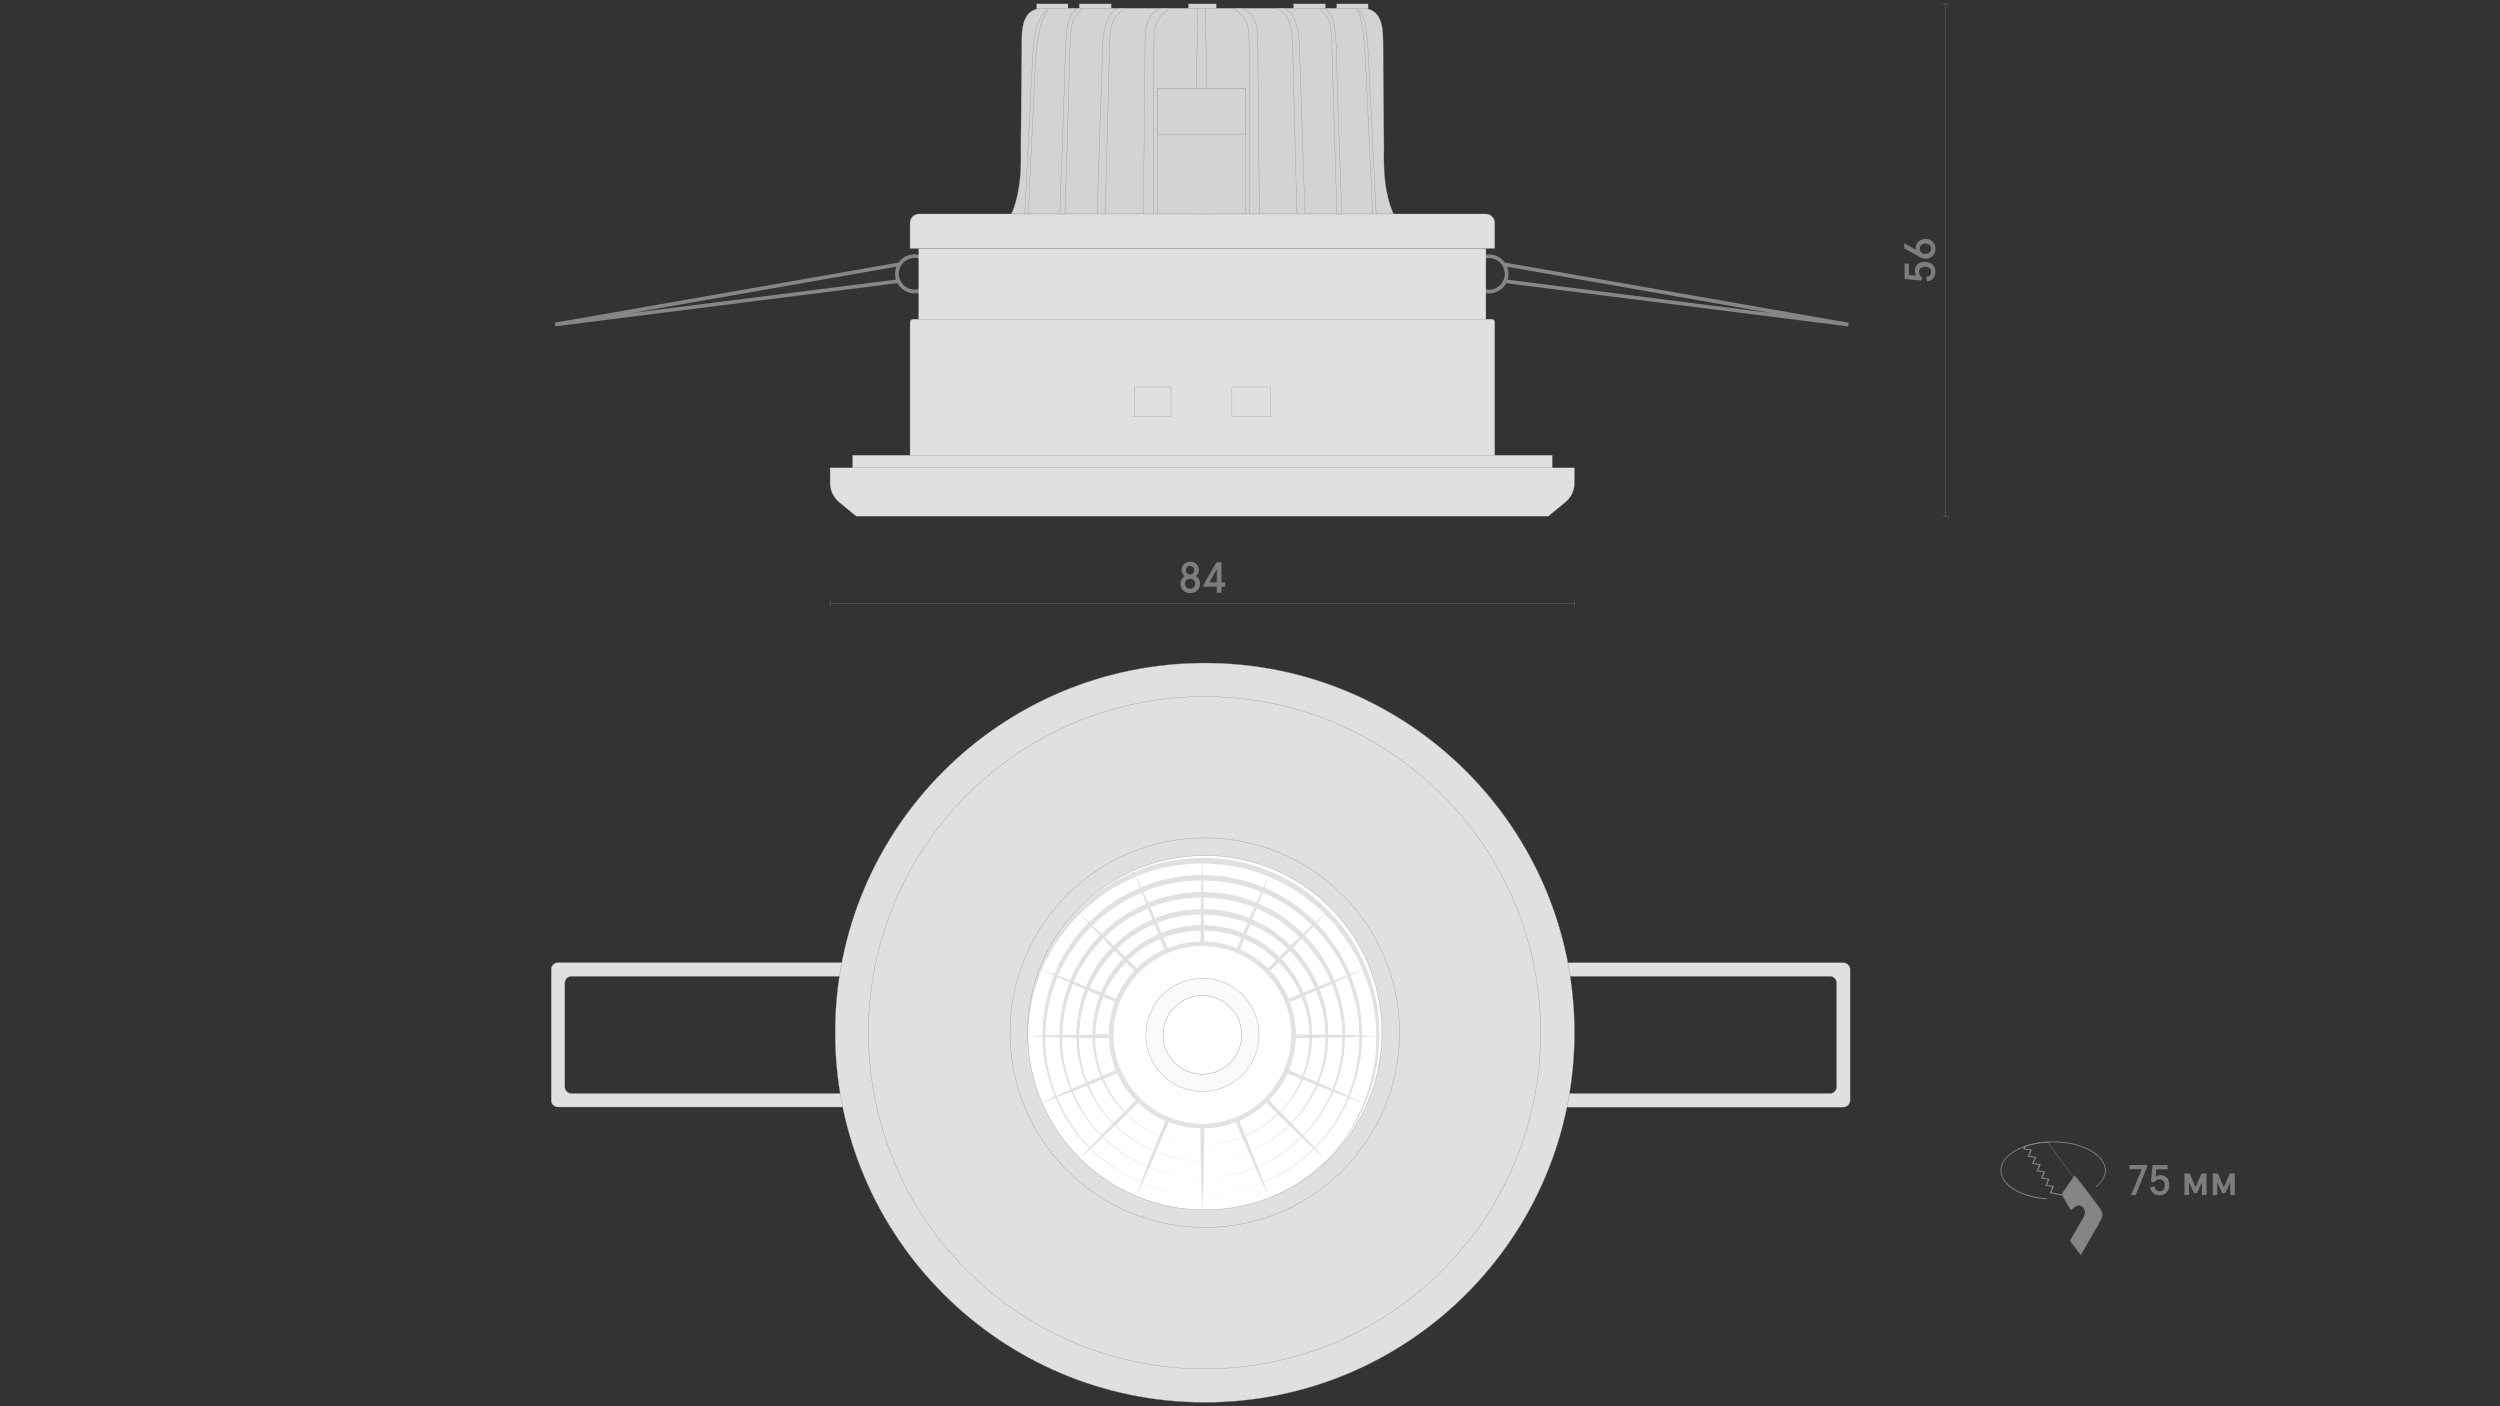 <?xml version="1.0" encoding="utf-8"?>
<!-- Generator: Adobe Illustrator 25.2.3, SVG Export Plug-In . SVG Version: 6.00 Build 0)  -->
<svg version="1.1" id="Слой_1" xmlns="http://www.w3.org/2000/svg" xmlns:xlink="http://www.w3.org/1999/xlink" x="0px" y="0px"
	 viewBox="0 0 1920 1080" style="enable-background:new 0 0 1920 1080;" xml:space="preserve">
<rect x="0" y="0" width="1920" height="1080" fill="#333333" stroke="none"/>
<style type="text/css">
	.st0{fill:none;}
	.st1{fill:#1A1A1A;}
	.st2{fill:#E1E0E1;stroke:#928E8D;stroke-width:0.25;stroke-miterlimit:10;}
	.st3{fill:#D3D3D2;stroke:#928E8D;stroke-width:0.25;stroke-miterlimit:10;}
	.st4{fill:#FFFAED;stroke:#878687;stroke-width:0.25;stroke-miterlimit:10;}
	.st5{fill:#FFFFFF;}
	.st6{fill:none;stroke:#918D8C;stroke-width:0.25;stroke-miterlimit:10;}
	.st7{fill:#E2E1E1;}
	.st8{fill:#E3E1E2;}
	.st9{fill:#FAFAFB;}
	.st10{fill:#FFFFFF;stroke:#808285;stroke-width:0.256;stroke-miterlimit:10;}
	.st11{fill:#878687;}
	.st12{fill:none;stroke:#828183;stroke-width:0.25;stroke-linejoin:bevel;stroke-miterlimit:10;}
	.st13{fill:#7B7E80;}
	.st14{fill:#D9D9D9;}
	.st15{fill:#868686;}
	.st16{fill:#BDBBBA;stroke:#928E8D;stroke-width:0.25;stroke-miterlimit:10;}
	.st17{fill:none;stroke:#7B7E80;stroke-width:0.25;stroke-linejoin:bevel;stroke-miterlimit:10;}
	.st18{fill:none;stroke:#868686;stroke-width:0.25;stroke-miterlimit:10;}
	.st19{clip-path:url(#SVGID_2_);}
	.st20{opacity:0.35;clip-path:url(#SVGID_4_);fill:url(#SVGID_5_);}
	.st21{fill:#D3D3D2;stroke:#808285;stroke-width:0.25;stroke-miterlimit:10;}
	.st22{fill:#D9D9D9;stroke:#868686;stroke-width:0.302;stroke-miterlimit:10;}
	.st23{fill:none;stroke:#868686;stroke-width:0.25;stroke-linejoin:bevel;stroke-miterlimit:10;}
	.st24{fill:none;stroke:#878587;stroke-width:0.25;stroke-miterlimit:8;stroke-dasharray:2.616,1.2;}
	.st25{fill:none;stroke:#878587;stroke-width:0.25;stroke-miterlimit:8;stroke-dasharray:2.657,1.241;}
	.st26{fill:none;stroke:#878587;stroke-width:0.25;stroke-miterlimit:10;}
	.st27{fill:#878587;}
	.st28{fill:#868586;}
	.st29{fill:#D9D9D9;stroke:#868686;stroke-width:0.25;stroke-miterlimit:10;}
	.st30{fill:#D9D9D9;stroke:#878787;stroke-width:0.25;stroke-miterlimit:10;}
	.st31{opacity:0.35;clip-path:url(#SVGID_7_);fill:url(#SVGID_8_);}
	.st32{fill:#C6C6C5;}
	.st33{clip-path:url(#SVGID_10_);}
	.st34{opacity:0.35;clip-path:url(#SVGID_12_);fill:url(#SVGID_13_);}
	.st35{clip-path:url(#SVGID_15_);}
	.st36{opacity:0.35;clip-path:url(#SVGID_17_);fill:url(#SVGID_18_);}
	.st37{clip-path:url(#SVGID_20_);}
	.st38{opacity:0.35;clip-path:url(#SVGID_22_);fill:url(#SVGID_23_);}
	.st39{clip-path:url(#SVGID_25_);}
	.st40{opacity:0.35;clip-path:url(#SVGID_27_);fill:url(#SVGID_28_);}
</style>
<rect class="st0" width="1920" height="1080"/>
<rect class="st0" width="1920" height="1080"/>
<g>
	<g>
		<path class="st2" d="M1180.2,845.1L1180.2,845.1c0,2.9,2.3,5.2,5.2,5.2l230.3,0c2.9,0,5.2-2.3,5.2-5.2v-5.2h0l0-90.1l0,0v-5.2
			c0-2.9-2.3-5.2-5.2-5.2l-5.2,0l-225.1,0c-2.9,0-5.2,2.3-5.2,5.2l0,0c0,2.9,2.3,5.2,5.2,5.2l219.9,0c2.9,0,5.2,2.3,5.2,5.2l0,79.6
			c0,2.9-2.3,5.2-5.2,5.2l-219.9,0C1182.5,839.8,1180.2,842.2,1180.2,845.1z"/>
	</g>
	<g>
		<path class="st2" d="M666.6,744.5L666.6,744.5c0-2.9-2.3-5.2-5.2-5.2l-232.9,0c-2.9,0-5.2,2.3-5.2,5.2v5.2h0l0,90.1l0,0v5.2
			c0,2.9,2.3,5.2,5.2,5.2h5.2l227.7,0c2.9,0,5.2-2.3,5.2-5.2l0,0c0-2.9-2.3-5.2-5.2-5.2l-222.4,0c-2.9,0-5.2-2.3-5.2-5.2l0-79.6
			c0-2.9,2.3-5.2,5.2-5.2l222.4,0C664.3,749.7,666.6,747.4,666.6,744.5z"/>
	</g>
	<circle class="st3" cx="925.3" cy="793.1" r="260.3"/>
	<path class="st2" d="M925.3,1077c156.8,0,283.9-127.1,283.9-283.9c0-156.8-127.1-283.9-283.9-283.9
		c-156.8,0-283.9,127.1-283.9,283.9C641.5,949.9,768.6,1077,925.3,1077"/>
	
		<ellipse transform="matrix(0.707 -0.707 0.707 0.707 -289.79 886.614)" class="st2" cx="925.3" cy="793.1" rx="258.2" ry="258.2"/>
	<circle class="st4" cx="925.3" cy="793.1" r="79.3"/>
	<g>
		<path class="st5" d="M923.4,653.9c-77.7,0-140.8,63.2-140.8,140.9c0,77.7,63.2,140.8,140.8,140.8c77.7,0,140.9-63.2,140.9-140.8
			C1064.3,717.1,1001.1,653.9,923.4,653.9"/>
		<path class="st6" d="M923.4,653.9c-77.7,0-140.8,63.2-140.8,140.9c0,77.7,63.2,140.8,140.8,140.8c77.7,0,140.9-63.2,140.9-140.8
			C1064.3,717.1,1001.1,653.9,923.4,653.9z"/>
		<path class="st7" d="M849.7,908.4c-7.2-4.8-14.4-10.6-21.3-17.5c1-0.9,4.3-3.9,9.1-8.4c6.2,6.1,12.7,11.2,19.1,15.4
			c6.7,4.5,13.4,7.8,19.7,10.4c-2.5,6.7-4.1,11.1-4.4,11.9C864.7,917.3,857.2,913.5,849.7,908.4 M811.7,870.5
			c-4.6-7.1-8.7-14.9-12.1-23.3c1.5-0.5,5.4-1.9,11-4c3.2,7.4,6.9,14.4,11.1,20.6c4.6,6.7,9.7,12.7,15,18c-4.5,4.8-7.5,8.1-8.4,9.1
			C822.4,884.9,816.7,878.1,811.7,870.5z M790.4,811c-0.4-2.8-0.3-5.7-0.5-8.6c0-2.2-0.2-4.4-0.2-6.6c1.8,0.1,5.6,0.3,11,0.5
			c0,4.5,0.3,9,0.8,13.3c1.5,11.6,4.6,22.5,8.7,32.5c-5.4,2.5-9.1,4.2-10.6,4.9C795.1,835.9,791.9,823.8,790.4,811z M791.3,776.4
			c1.4-10.7,4.7-21.2,8.9-31.5c1.7,0.8,4.9,2.3,9.2,4.3c-6,15.1-8.8,30.9-8.8,46.1c-5.3,0.2-9.2,0.4-10.9,0.5c0-0.6,0-1.3,0-1.9
			C790.1,788.1,790.1,782.2,791.3,776.4z M821.4,710.4c2.5-2.9,5.2-5.7,7.9-8.4c1.3,1.4,3.5,3.8,6.4,6.9c-2.4,2.5-4.8,5-7,7.6
			c-7.3,9.2-13.6,18.9-18,29.4c-0.3,0.8-0.6,1.6-0.9,2.3c-4.4-1.6-7.7-2.8-9.5-3.5c0.4-1,0.8-2,1.2-3
			C806.5,730.6,813.5,720.2,821.4,710.4z M872.5,673.3c0.6,1.8,1.7,4.7,3.1,8.6c-7.2,3.1-14.2,6.7-20.6,11
			c-6.7,4.6-12.9,9.8-18.6,15.4c-3.1-2.9-5.5-5.1-6.9-6.4c6.2-6.1,13.1-11.7,20.4-16.7C857,680.4,864.6,676.6,872.5,673.3z
			 M923.3,663.1c-0.1,1.9-0.2,4.9-0.4,8.8c-11.9,0.3-24,2-35.4,5.4c-3.7,1.2-7.4,2.6-11,4.1c-1.7-3.7-3-6.5-3.8-8.3
			c4-1.6,8-3.2,12.2-4.5C897.3,665.1,910,663.4,923.3,663.1z M961.9,668.7c4.1,1.3,8.2,2.9,12.2,4.5c-0.8,1.7-2.1,4.6-3.8,8.3
			c-3.6-1.5-7.2-2.9-11-4.1c-11.4-3.5-23.4-5.1-35.4-5.4c-0.1-4-0.3-7-0.4-8.8h0C936.3,663.4,949.4,665,961.9,668.7z M996.9,685.1
			c7.3,5,14.1,10.6,20.4,16.7c-1.4,1.3-3.8,3.5-6.9,6.4c-5.7-5.6-11.9-10.8-18.6-15.4c-6.5-4.3-13.4-7.9-20.6-11
			c1.4-3.8,2.5-6.8,3.1-8.6C982.1,676.6,989.8,680.4,996.9,685.1z M1025.3,710.4c8,9.8,14.9,20.2,19.9,31.4c0.4,1,0.8,2,1.2,3
			c-1.8,0.6-5.1,1.8-9.5,3.5c-0.3-0.8-0.6-1.6-0.9-2.3c-4.4-10.5-10.7-20.2-18-29.4c-2.2-2.7-4.6-5.2-7-7.6c2.9-3.1,5.1-5.5,6.4-6.9
			C1020.1,704.7,1022.8,707.5,1025.3,710.4z M1055.4,776.4c1.2,5.8,1.2,11.7,1.6,17.5c0.1,0.6,0,1.2,0,1.9
			c-1.8-0.1-5.6-0.3-10.9-0.5c0-0.4,0-0.9,0-1.3c-0.3-5.3-0.2-10.6-1.2-16c-1.1-9.8-4-19.4-7.7-28.8c4.3-2,7.5-3.5,9.2-4.3
			C1050.7,755.2,1054.1,765.7,1055.4,776.4z M1056.8,802.5c-0.2,2.8-0.1,5.7-0.5,8.5c-1.4,12.8-4.7,24.9-9.2,36.1
			c-1.5-0.7-5.2-2.4-10.6-4.9c4.1-10,7.2-20.9,8.7-32.4c0.4-2.5,0.4-5.2,0.6-7.8c0.1-1.9,0.2-3.7,0.3-5.6c5.3-0.2,9.1-0.4,10.9-0.5
			C1057,798.1,1056.9,800.3,1056.8,802.5z M1018.4,890.9c-0.9-1-3.9-4.3-8.4-9.1c5.3-5.3,10.4-11.2,15-18c4.2-6.3,8-13.2,11.1-20.6
			c5.6,2.1,9.5,3.5,11,4c-3.4,8.4-7.4,16.2-12.1,23.3C1030,878.1,1024.4,884.9,1018.4,890.9z M997.1,908.4
			c-7.5,5.1-15.1,8.9-22.2,11.8c-0.3-0.8-1.9-5.2-4.4-11.9c6.3-2.6,13-5.9,19.7-10.4c6.4-4.2,12.9-9.3,19.1-15.4
			c4.8,4.5,8.1,7.5,9.1,8.4C1011.5,897.8,1004.2,903.6,997.1,908.4z M955.8,913c-2.5,0.7-4.9,1.3-7.2,1.9c-2.3,0.5-4.4,0.7-6.4,1.1
			c-4,0.7-7.4,1.2-10.2,1.2c-4.2,0.2-6.9,0.4-8,0.4c0.1-2.4,0.2-5.1,0.2-8c0-1.6,0.1-3.3,0.1-5c1.1-0.1,3.4-0.2,6.8-0.3
			c2.5,0,5.6-0.4,9.1-1c1.8-0.3,3.7-0.5,5.8-0.9c2-0.5,4.2-1.1,6.4-1.6c3.7-1,7.6-2.3,11.8-3.9c0.7,1.5,1.4,3.1,2,4.5
			c1.2,2.6,2.2,5,3.2,7.1C964.6,910.3,960,911.8,955.8,913z M843.5,876.8c1.1-1.1,2.3-2.2,3.4-3.3c5.4,5.3,11.1,9.8,16.7,13.4
			c5.8,3.9,11.7,6.8,17.2,9.1c-0.6,1.6-1.2,3.1-1.8,4.6c-1,2.7-1.9,5.1-2.8,7.3c-6.3-2.6-12.9-6-19.5-10.5
			c-6.3-4.2-12.8-9.4-18.9-15.4C839.6,880.5,841.5,878.7,843.5,876.8z M818.6,840.1c1.3-0.5,2.7-1.1,4.2-1.6
			c2.8,6.5,6.1,12.5,9.8,18c4,5.9,8.5,11.1,13.1,15.7c-1.1,1.2-2.2,2.3-3.3,3.5c-1.9,2-3.6,3.9-5.2,5.6c-5.2-5.3-10.2-11.3-14.6-18
			c-4.1-6.3-7.7-13.2-10.7-20.6C813.9,841.9,816.1,841,818.6,840.1z M809.6,796.6c1.3,0,2.7,0.1,4.1,0.1c0.1,3.9,0.3,7.7,0.7,11.5
			c1.3,10.2,4,19.8,7.6,28.6c-1.4,0.6-2.8,1.2-4.1,1.8c-2.4,1.1-4.6,2-6.6,3c-3.9-9.9-6.8-20.7-8-32c-0.4-4.3-0.6-8.7-0.6-13.2
			C804.9,796.5,807.2,796.6,809.6,796.6z M818,753c1.1,0.5,2.2,1,3.4,1.5c-5.2,13.2-7.7,27.1-7.7,40.4c-1.4,0-2.7,0.1-4,0.1
			c-2.5,0.1-4.7,0.1-6.9,0.2c0.2-14.9,3.3-30.3,9.3-44.9C813.9,751.2,815.9,752.1,818,753z M842.4,716c0.7,0.8,1.5,1.6,2.3,2.4
			c-2.1,2.1-4.1,4.3-6,6.5c-6.5,8.2-12.1,16.9-16.1,26.3c-0.2,0.6-0.4,1.1-0.7,1.7c-1.1-0.4-2.3-0.9-3.4-1.3c-2.2-0.8-4.2-1.6-6-2.3
			c0.3-0.7,0.6-1.5,0.9-2.2c4.5-10.1,10.8-19.6,18-28.3c2.1-2.5,4.4-4.9,6.8-7.2C839.5,712.9,840.9,714.4,842.4,716z M879.1,691.1
			c0.4,1,0.8,2,1.2,3c-6.3,2.7-12.4,5.9-18.1,9.6c-5.8,4.1-11.3,8.6-16.3,13.5c-0.8-0.8-1.6-1.6-2.4-2.3c-1.6-1.5-3-2.9-4.4-4.2
			c5.5-5.4,11.6-10.3,18-14.7c6.3-4.1,13-7.5,19.9-10.4C877.7,687.3,878.4,689.1,879.1,691.1z M922.6,682.1c0,0.9,0,1.9-0.1,2.9
			c-10.5,0.3-21.2,1.8-31.3,4.8c-3.2,1-6.3,2.2-9.4,3.5c-0.4-1-0.9-2-1.3-2.9c-0.9-1.9-1.6-3.7-2.4-5.4c3.4-1.4,6.9-2.7,10.5-3.9
			c11.1-3.3,22.4-4.7,34.1-5C922.7,678,922.6,680,922.6,682.1z M966.2,690.4c-0.4,0.9-0.8,1.9-1.3,2.9c-3.1-1.3-6.2-2.5-9.4-3.5
			c-10.1-3.1-20.7-4.5-31.3-4.8c0-1,0-2-0.1-2.9c-0.1-2.1-0.1-4-0.2-5.9c11.5,0.3,23.1,1.7,34.1,5c3.6,1.1,7,2.4,10.5,3.9
			C967.8,686.7,967,688.5,966.2,690.4z M1003.2,714.8c-0.8,0.7-1.6,1.5-2.4,2.3c-5-4.9-10.5-9.4-16.3-13.5
			c-5.7-3.8-11.8-6.9-18.1-9.6c0.4-1,0.8-2,1.2-3c0.8-2,1.4-3.8,2.1-5.5c7,2.9,13.7,6.3,19.9,10.4c6.5,4.4,12.5,9.4,18,14.7
			C1006.3,712,1004.8,713.3,1003.2,714.8z M1028.2,751.6c-1.1,0.4-2.3,0.9-3.4,1.3c-0.2-0.6-0.4-1.1-0.6-1.7
			c-4-9.4-9.6-18.1-16.1-26.3c-1.9-2.3-3.9-4.4-5.9-6.5c0.8-0.8,1.6-1.6,2.3-2.4c1.5-1.6,2.9-3,4.2-4.4c2.4,2.3,4.6,4.7,6.8,7.2
			c7.2,8.8,13.5,18.2,18,28.3c0.3,0.7,0.6,1.5,0.9,2.2C1032.3,750,1030.3,750.7,1028.2,751.6z M1037.1,795c-1.3,0-2.7-0.1-4-0.1
			c0-0.3,0-0.5,0-0.8c-0.3-4.7-0.2-9.5-1.1-14.3c-1-8.6-3.5-17-6.7-25.4c1.2-0.5,2.3-1,3.4-1.5c2.1-0.9,4-1.8,5.9-2.7
			c3.7,9.1,6.7,18.5,7.9,27.9c1.1,5.2,1.1,10.6,1.5,15.8c0,0.4,0,0.8,0,1.2C1041.9,795.2,1039.6,795.1,1037.1,795z M1028.8,838.6
			c-1.3-0.6-2.7-1.2-4.1-1.8c3.6-8.8,6.3-18.4,7.6-28.6c0.4-3.8,0.6-7.6,0.7-11.5c1.4,0,2.8-0.1,4.1-0.1c2.5-0.1,4.8-0.1,6.9-0.2
			c0,1.8-0.1,3.6-0.2,5.4c-0.2,2.6-0.1,5.2-0.5,7.7c-1.3,11.4-4.1,22.1-8,32.1C1033.3,840.7,1031.2,839.7,1028.8,838.6z
			 M1004.4,875.7c-1.1-1.1-2.2-2.3-3.3-3.5c4.6-4.6,9.1-9.9,13.1-15.7c3.7-5.5,7-11.5,9.8-18c1.4,0.5,2.8,1.1,4.2,1.6
			c2.5,0.9,4.7,1.8,6.8,2.6c-3,7.4-6.6,14.3-10.7,20.6c-4.4,6.8-9.4,12.7-14.6,18C1008,879.6,1006.3,877.7,1004.4,875.7z M983.1,887
			c5.6-3.7,11.3-8.2,16.7-13.4c1.2,1.1,2.3,2.2,3.4,3.3c2,1.9,3.9,3.7,5.6,5.2c-6.1,6.1-12.5,11.2-18.9,15.4
			c-6.6,4.5-13.3,7.8-19.5,10.5c-0.8-2.2-1.7-4.7-2.8-7.3c-0.6-1.5-1.2-3-1.8-4.6C971.4,893.8,977.2,890.9,983.1,887z M961.1,883.9
			c4.8-2,9.8-4.5,14.8-7.8c4.9-3.2,9.8-7,14.5-11.6c3.1,3,6.2,5.9,9,8.6c-5.4,5.3-11,9.8-16.6,13.5c-5.8,3.9-11.6,6.9-17.1,9.2
			C964.3,892.1,962.8,888.1,961.1,883.9z M924.5,891.5c1.1,0,2.9-0.1,5.6-0.3c2.2,0,4.9-0.4,8.1-0.9c1.6-0.3,3.3-0.4,5.1-0.8
			c1.8-0.5,3.7-0.9,5.7-1.4c3.1-0.9,6.5-2,10-3.4c1.8,4.1,3.5,8.1,5.1,11.7c-4.1,1.7-8.1,3-11.7,4c-2.3,0.6-4.4,1.2-6.4,1.7
			c-2,0.5-4,0.7-5.8,1c-3.6,0.6-6.6,1.1-9.1,1.1c-3.4,0.2-5.6,0.3-6.8,0.4C924.4,900.5,924.5,896.1,924.5,891.5z M887.8,884.8
			c3.5,1.4,6.9,2.5,10,3.4c2,0.5,3.9,1,5.7,1.4c1.8,0.4,3.5,0.6,5.1,0.8c3.2,0.5,5.8,0.9,8.1,0.9c2.7,0.1,4.5,0.2,5.6,0.3
			c0.1,4.6,0.2,9,0.3,13c-1.1-0.1-3.4-0.2-6.8-0.4c-2.5,0-5.6-0.5-9.1-1.1c-1.8-0.3-3.7-0.5-5.7-1c-2-0.5-4.1-1.1-6.4-1.7
			c-3.6-1-7.6-2.4-11.7-4C884.3,892.8,886,888.9,887.8,884.8z M856.3,864.5c4.7,4.5,9.6,8.4,14.5,11.6c5,3.4,10,5.9,14.8,7.8
			c-1.7,4.2-3.2,8.2-4.6,11.8c-5.5-2.3-11.3-5.3-17.1-9.2c-5.5-3.7-11.2-8.2-16.6-13.5C850.2,870.4,853.2,867.6,856.3,864.5z
			 M834.9,833.8c2.4,5.6,5.3,10.8,8.5,15.5c3.5,5.1,7.3,9.5,11.3,13.5c-3.1,3.1-5.9,6.2-8.6,9c-4.6-4.7-8.9-9.9-12.8-15.8
			c-3.6-5.5-6.7-11.5-9.4-18C827.4,836.7,831.1,835.3,834.9,833.8z M826.7,797c0.1,3.3,0.2,6.6,0.6,9.7c1.1,8.9,3.5,17.2,6.6,24.9
			c-3.8,1.6-7.3,3.2-10.7,4.7c-3.4-8.8-5.9-18.2-7-28.2c-0.4-3.7-0.5-7.5-0.5-11.3C819.2,796.9,822.9,796.9,826.7,797z M833.3,759.8
			c-4.4,11.4-6.6,23.4-6.6,34.9c-3.8,0.1-7.4,0.1-10.9,0.2c0.3-13.1,2.9-26.5,8.2-39.2C826.9,757,830,758.4,833.3,759.8z
			 M853.6,727.8c-1.7,1.8-3.4,3.6-5,5.5c-5.7,7.2-10.7,15-14.1,23.2c-0.2,0.4-0.3,0.8-0.4,1.1c-3.3-1.3-6.4-2.5-9.4-3.7
			c0.2-0.5,0.4-1,0.6-1.6c4-9,9.6-17.4,16.1-25.3c1.8-2.1,3.8-4.2,5.8-6.2C849.2,723.1,851.4,725.4,853.6,727.8z M885,706.2
			c-5.4,2.4-10.7,5.1-15.6,8.4c-5,3.5-9.7,7.4-14.1,11.6c-2.4-2.3-4.6-4.4-6.8-6.5c4.8-4.7,10.1-9,15.8-12.8
			c5.5-3.6,11.3-6.6,17.4-9.1C882.7,700.4,883.8,703.2,885,706.2z M991.4,726.2c-4.3-4.2-9-8.1-14.1-11.6c-4.9-3.3-10.1-6-15.6-8.4
			c1.2-3,2.3-5.8,3.3-8.5c6.1,2.6,11.9,5.5,17.4,9.1c5.6,3.9,10.9,8.2,15.8,12.8C996,721.7,993.8,723.9,991.4,726.2z M1012.6,757.6
			c-0.2-0.4-0.3-0.8-0.4-1.1c-3.5-8.3-8.4-16-14.1-23.2c-1.6-1.9-3.2-3.7-5-5.5c2.3-2.4,4.4-4.6,6.5-6.8c2,2,3.9,4,5.8,6.2
			c6.4,7.8,12.1,16.2,16.1,25.3c0.2,0.5,0.4,1,0.6,1.6C1019.1,755.1,1015.9,756.3,1012.6,757.6z M1020.1,794.7c0-0.1,0-0.2,0-0.3
			c-0.2-4.2-0.1-8.3-0.9-12.6c-0.8-7.5-3-14.8-5.7-22c3.3-1.4,6.4-2.8,9.3-4.1c3.2,8,5.8,16.2,6.9,24.5c1,4.6,1,9.4,1.3,14.1
			c0,0.2,0,0.4,0,0.6C1027.5,794.8,1023.9,794.7,1020.1,794.7z M1012.8,831.6c3.1-7.7,5.5-16,6.6-24.8c0.3-3.2,0.5-6.5,0.6-9.8
			c3.8-0.1,7.5-0.1,10.9-0.2c0,3.8-0.2,7.6-0.5,11.3c-1.1,10-3.6,19.5-7,28.2C1020.1,834.8,1016.5,833.2,1012.8,831.6z
			 M1003.4,849.3c3.2-4.7,6.1-9.9,8.5-15.5c3.8,1.5,7.5,2.9,10.9,4.2c-2.6,6.5-5.8,12.5-9.4,18c-3.9,5.9-8.2,11.2-12.8,15.8
			c-2.7-2.8-5.6-5.9-8.6-9C996,858.8,999.9,854.4,1003.4,849.3z M989.4,860.1c-2-2-4-4.1-6-6.1c3.4-3.5,6.7-7.3,9.7-11.6
			c2.8-4,5.2-8.5,7.3-13.3c2.6,1,5.2,2.1,7.6,3.1c0.9,0.4,1.7,0.7,2.6,1c-2.3,5.5-5,10.7-8.1,15.5c-3.3,5.1-7.1,9.6-11,13.6
			C990.8,861.6,990.1,860.9,989.4,860.1z M924.6,888c0-2.9,0-5.9,0.1-8.8c1-0.1,2.5-0.1,4.6-0.2c1.9,0,4.3-0.3,7-0.8
			c1.4-0.2,2.9-0.4,4.4-0.7c1.6-0.4,3.2-0.8,4.9-1.2c2.6-0.7,5.5-1.7,8.5-2.8c1.1,2.7,2.3,5.4,3.4,8c0.4,1,0.9,2,1.3,3.1
			c-3.5,1.4-6.9,2.5-10,3.4c-2,0.5-3.9,1-5.6,1.5c-1.8,0.4-3.5,0.6-5.1,0.9c-3.1,0.5-5.8,0.9-8,0.9c-2.7,0.2-4.5,0.3-5.6,0.3
			C924.6,890.3,924.6,889.2,924.6,888z M889.2,881.4c1.1-2.6,2.3-5.3,3.4-8c3,1.1,5.9,2.1,8.5,2.8c1.7,0.4,3.4,0.8,4.9,1.2
			c1.6,0.3,3.1,0.5,4.4,0.7c2.8,0.4,5.1,0.8,7,0.8c2.1,0.1,3.6,0.2,4.6,0.2c0,3,0,6,0.1,8.8c0,1.2,0,2.3,0,3.5
			c-1.1-0.1-2.9-0.2-5.6-0.3c-2.2,0-4.9-0.4-8-0.9c-1.6-0.3-3.3-0.5-5.1-0.9c-1.8-0.5-3.7-1-5.6-1.5c-3.1-0.9-6.5-2.1-10-3.4
			C888.4,883.5,888.8,882.5,889.2,881.4z M838.7,832.2c2.5-1,5.1-2,7.6-3.1c2.1,4.8,4.6,9.2,7.3,13.3c3,4.3,6.3,8.1,9.7,11.6
			c-2,2.1-4.1,4.1-6,6.1c-0.7,0.8-1.4,1.5-2.2,2.2c-3.9-4-7.7-8.5-11-13.6c-3.1-4.7-5.8-9.9-8.1-15.5
			C837,832.9,837.8,832.6,838.7,832.2z M831.2,797.1c2.5,0,5.2,0,7.8,0.1c0.1,2.8,0.2,5.5,0.6,8.2c1,7.7,3,14.8,5.7,21.4
			c-2.5,1.1-5.1,2.2-7.6,3.2c-0.9,0.4-1.7,0.7-2.6,1.1c-2.9-7.6-5-15.8-6-24.5c-0.3-3.2-0.4-6.4-0.4-9.6
			C829.6,797,830.4,797.1,831.2,797.1z M837.8,761.7c2.2,0.9,4.5,1.9,6.8,2.9c-3.7,9.8-5.6,20.1-5.6,30c-2.6,0-5.3,0-7.8,0.1
			c-0.8,0-1.6,0-2.4,0c0.3-11.3,2.6-22.8,7.1-33.7C836.5,761.2,837.1,761.4,837.8,761.7z M887,711.2c0.8,2.1,1.7,4.3,2.6,6.4
			c-4.7,2-9.2,4.4-13.4,7.2c-4.3,3-8.4,6.4-12.1,10c-1.7-1.7-3.4-3.4-5-5c-0.4-0.4-0.8-0.8-1.2-1.1c4.2-4,8.7-7.7,13.6-11
			c4.7-3.1,9.7-5.7,14.9-7.9C886.6,710.3,886.8,710.7,887,711.2z M987.7,729.8c-1.6,1.6-3.4,3.3-5.1,5c-3.7-3.6-7.8-7-12.1-10
			c-4.2-2.8-8.7-5.2-13.4-7.2c0.9-2.2,1.8-4.3,2.6-6.4c0.2-0.5,0.4-0.9,0.6-1.4c5.2,2.2,10.2,4.8,14.9,7.9c4.8,3.3,9.4,7,13.6,11
			C988.5,729.1,988.1,729.4,987.7,729.8z M1015.5,794.6c-2.5,0-5.2,0-7.8-0.1c-0.2-3.6-0.1-7.2-0.8-11c-0.7-6.4-2.5-12.8-4.9-19
			c2.3-1,4.7-2,6.9-2.9c0.6-0.3,1.2-0.5,1.9-0.8c2.8,6.9,5,14,6,21.1c0.9,4.1,0.9,8.3,1.2,12.4c0,0.1,0,0.1,0,0.2
			C1017.1,794.6,1016.4,794.6,1015.5,794.6z M1007.1,805.4c0.3-2.7,0.5-5.5,0.5-8.3c2.6,0,5.3,0,7.9-0.1c0.8,0,1.6,0,2.4,0
			c0,3.2-0.2,6.4-0.4,9.5c-0.9,8.7-3,16.9-6,24.5c-0.8-0.4-1.7-0.7-2.5-1.1c-2.5-1-5-2.1-7.6-3.2
			C1004.1,820.2,1006.1,813,1007.1,805.4z M989.7,821.8c2.2-5.5,3.9-11.5,4.8-17.9c0.2-2.2,0.4-4.5,0.5-6.7c3.6,0,7.1-0.1,10.6-0.1
			c0,2.7-0.1,5.4-0.3,8c-0.8,7.4-2.6,14.5-5.1,21.1C996.7,824.8,993.2,823.3,989.7,821.8z M974.5,845c2.8-2.9,5.6-6,8.1-9.6
			c2.3-3.3,4.3-7.1,6.1-11c3.6,1.5,7.1,2.9,10.6,4.3c-2,4.7-4.3,9.2-6.9,13.2c-2.8,4.4-6,8.2-9.4,11.7
			C980.1,850.7,977.3,847.9,974.5,845z M951.7,860.7c3.4-1.4,6.9-3.2,10.5-5.6c3.5-2.3,7-5,10.3-8.2c2.9,2.9,5.8,5.7,8.6,8.5
			c-4,3.9-8.2,7.2-12.3,9.9c-4.2,2.9-8.5,5.1-12.5,6.8C954.9,868.4,953.3,864.6,951.7,860.7z M924.8,866.5c0.8,0,2-0.1,3.6-0.2
			c1.6,0,3.6-0.3,5.9-0.7c2.4-0.2,5-0.8,7.9-1.6c2.1-0.6,4.5-1.4,6.9-2.3c1.6,3.9,3.2,7.7,4.8,11.4c-3,1.2-5.8,2.1-8.4,2.9
			c-1.7,0.5-3.4,0.9-4.9,1.3c-1.6,0.3-3,0.5-4.4,0.7c-2.7,0.5-5.1,0.8-7,0.8c-2.1,0.1-3.6,0.2-4.6,0.3
			C924.7,875,924.7,870.7,924.8,866.5z M897.6,861.7c2.4,0.9,4.8,1.7,6.9,2.3c2.9,0.8,5.6,1.4,7.9,1.6c2.3,0.4,4.3,0.7,5.9,0.7
			c1.6,0.1,2.8,0.1,3.6,0.2c0,4.3,0.1,8.5,0.1,12.7c-1-0.1-2.5-0.1-4.6-0.3c-1.9,0-4.3-0.4-7-0.8c-1.4-0.2-2.9-0.4-4.4-0.7
			c-1.5-0.4-3.2-0.8-4.9-1.3c-2.6-0.8-5.5-1.7-8.4-2.9C894.3,869.4,896,865.6,897.6,861.7z M874.2,847c3.4,3.2,6.9,5.9,10.3,8.2
			c3.5,2.4,7.1,4.2,10.5,5.6c-1.6,3.9-3.1,7.7-4.6,11.5c-4-1.7-8.3-3.9-12.5-6.8c-4.1-2.7-8.3-6-12.3-9.9
			C868.4,852.7,871.3,849.8,874.2,847z M858.2,824.3c1.8,3.9,3.8,7.7,6.1,11c2.5,3.6,5.2,6.7,8.1,9.6c-2.9,2.9-5.7,5.8-8.4,8.6
			c-3.3-3.5-6.6-7.3-9.4-11.7c-2.6-4.1-5-8.5-6.9-13.2C851,827.2,854.6,825.8,858.2,824.3z M851.7,797.2c0.1,2.3,0.2,4.5,0.5,6.7
			c0.9,6.4,2.6,12.4,4.8,17.9c-3.5,1.5-7,3-10.4,4.4c-2.5-6.6-4.3-13.6-5.1-21c-0.3-2.7-0.4-5.4-0.4-8.1
			C844.6,797.2,848.2,797.2,851.7,797.2z M856.3,769.5c-3.1,8.2-4.5,16.7-4.6,24.9c-3.5,0-7.1,0.1-10.5,0.1
			c0.3-9.6,2.3-19.5,6.1-28.8C850.2,767,853.3,768.3,856.3,769.5z M894.3,729.4c-3.9,1.7-7.6,3.7-11.1,6c-3.6,2.5-7,5.3-10.1,8.3
			c-2.2-2.1-4.3-4.3-6.5-6.4c3.6-3.4,7.5-6.6,11.6-9.4c4-2.6,8.3-4.8,12.7-6.7C892.1,723.9,893.2,726.6,894.3,729.4z M973.6,743.7
			c-3.1-3-6.5-5.8-10.1-8.3c-3.5-2.3-7.2-4.3-11.1-6c1.1-2.7,2.2-5.4,3.3-8.1c4.4,1.9,8.7,4.1,12.7,6.7c4.1,2.8,8,6,11.6,9.4
			C977.9,739.4,975.7,741.6,973.6,743.7z M995.1,794.5c-0.1-3-0.1-5.9-0.6-9c-0.6-5.4-2.1-10.7-4-15.9c3.1-1.3,6.1-2.6,9.1-3.8
			c2.4,5.9,4.3,12,5.1,18.1c0.7,3.5,0.8,7.1,1,10.7C1002.1,794.5,998.6,794.5,995.1,794.5z M986.2,820.3c-2.6-1.1-5.2-2.1-7.8-3.2
			c1.8-4.5,3.2-9.4,3.9-14.6c0.2-1.8,0.3-3.6,0.3-5.4c2.7,0,5.4,0,8.2,0.1c0.7,0,1.4,0,2.2,0c0,2.2-0.1,4.4-0.3,6.5
			c-0.6,6.2-2.1,12.1-4.2,17.6C987.7,821,986.9,820.7,986.2,820.3z M972,842.5c-2.1-2.1-4.2-4.2-6.3-6.2c2.3-2.3,4.5-4.9,6.5-7.8
			c1.9-2.7,3.5-5.7,4.9-8.9c2.6,1.1,5.3,2.2,7.9,3.3c0.8,0.3,1.5,0.6,2.3,0.9c-1.6,3.9-3.5,7.6-5.6,11c-2.3,3.6-5,6.8-7.7,9.7
			C973.4,843.9,972.7,843.2,972,842.5z M950.5,857.6c-1.2-2.8-2.3-5.5-3.5-8.2c2.7-1.2,5.6-2.6,8.5-4.5c2.8-1.8,5.6-4,8.4-6.6
			c2.1,2.1,4.1,4.2,6.2,6.3c0.7,0.7,1.4,1.4,2.1,2c-3.3,3.2-6.8,5.9-10.2,8.2c-3.5,2.4-7,4.2-10.3,5.7
			C951.2,859.5,950.9,858.5,950.5,857.6z M924.8,863.2c0-3.1,0-6.1-0.1-9.1c0.7,0,1.6-0.1,2.8-0.1c1.3,0,3-0.2,4.9-0.5
			c2-0.2,4.1-0.7,6.6-1.4c1.7-0.5,3.6-1.1,5.5-1.8c1.1,2.8,2.2,5.5,3.4,8.3c0.4,0.9,0.8,1.9,1.2,2.8c-2.4,0.9-4.7,1.7-6.9,2.4
			c-2.9,0.8-5.5,1.5-7.9,1.7c-2.3,0.4-4.3,0.7-5.9,0.7c-1.6,0.1-2.8,0.2-3.6,0.2C924.8,865.4,924.8,864.3,924.8,863.2z M898.9,858.7
			c1.1-2.8,2.3-5.6,3.4-8.3c1.9,0.7,3.8,1.3,5.5,1.8c2.4,0.7,4.6,1.1,6.6,1.3c1.9,0.3,3.6,0.5,4.9,0.5c1.2,0,2.1,0.1,2.8,0.1
			c0,3,0,6.1-0.1,9.1c0,1.1,0,2.1,0,3.2c-0.8,0-2-0.1-3.6-0.2c-1.6,0-3.6-0.3-5.9-0.7c-2.4-0.3-5-0.9-7.9-1.7
			c-2.1-0.6-4.5-1.4-6.9-2.4C898.1,860.5,898.5,859.6,898.9,858.7z M876.7,844.5c2.1-2.1,4.1-4.2,6.2-6.3c2.7,2.6,5.6,4.8,8.4,6.6
			c2.9,1.9,5.7,3.4,8.5,4.5c-1.2,2.7-2.3,5.5-3.5,8.2c-0.4,1-0.8,1.9-1.2,2.9c-3.4-1.5-6.8-3.3-10.3-5.7c-3.4-2.3-6.9-5-10.2-8.2
			C875.3,845.9,876,845.2,876.7,844.5z M861.6,822.9c2.7-1.1,5.3-2.2,7.9-3.3c1.5,3.2,3.1,6.2,4.9,8.9c2,2.9,4.3,5.4,6.5,7.8
			c-2.1,2.1-4.2,4.1-6.3,6.2c-0.7,0.7-1.3,1.3-2,2c-2.8-2.9-5.4-6.1-7.7-9.7c-2.2-3.3-4-7.1-5.6-11
			C860.1,823.5,860.9,823.2,861.6,822.9z M864.1,797.2c0.1,1.8,0.2,3.6,0.4,5.3c0.7,5.2,2.1,10.1,3.9,14.6c-2.6,1.1-5.2,2.1-7.9,3.2
			c-0.8,0.3-1.5,0.6-2.3,1c-2-5.5-3.5-11.4-4.2-17.5c-0.2-2.2-0.3-4.4-0.3-6.6c0.7,0,1.4,0,2.2,0
			C858.7,797.2,861.4,797.2,864.1,797.2z M860.6,771.3c2.4,1,4.8,1.9,7.1,2.9c-2.4,6.7-3.6,13.6-3.7,20.3c-2.7,0-5.4,0-8.1-0.1
			c-0.7,0-1.4,0-2.1,0c0.3-8,2-16.1,5.1-23.8C859.5,770.9,860,771.1,860.6,771.3z M896.3,734.1c1,2.2,1.9,4.5,2.8,6.7
			c-3.1,1.4-6.2,3-9,4.9c-2.9,2-5.6,4.4-8.2,6.8c-1.7-1.8-3.5-3.5-5.2-5.3c-0.3-0.3-0.6-0.6-1-0.9c3-2.8,6.2-5.4,9.6-7.7
			c3.3-2.2,6.8-4,10.5-5.5C896,733.4,896.1,733.7,896.3,734.1z M982.2,787.2c-0.5-4.4-1.7-8.7-3.2-13c2.4-1,4.8-1.9,7.2-2.9
			c0.5-0.2,1.1-0.5,1.6-0.7c2,4.9,3.6,10,4.2,15c0.6,2.8,0.7,5.8,0.9,8.8c-0.7,0-1.4,0-2.2,0c-2.7,0-5.4,0-8.1,0.1
			C982.6,792.1,982.7,789.7,982.2,787.2z M965.8,812.1c1.4-3.4,2.4-7.1,3-11.1c0.1-1.3,0.2-2.6,0.3-3.9c3.7,0,7.5,0.1,11.5,0.1
			c0,1.7,0,3.5-0.2,5.2c-0.5,5-1.7,9.8-3.3,14.3C973.2,815.1,969.5,813.6,965.8,812.1z M956.1,826.8c1.7-1.8,3.4-3.7,4.9-5.8
			c1.4-2,2.6-4.3,3.7-6.7c3.7,1.6,7.4,3.1,11.2,4.8c-1.3,3.2-2.8,6.2-4.5,8.9c-1.9,2.9-4,5.5-6.2,7.8
			C962.1,832.8,959.1,829.8,956.1,826.8z M941.7,836.9c2.1-0.9,4.2-2,6.3-3.4c2.1-1.4,4.2-3,6.3-4.9c3,3,6,6.1,9.1,9.2
			c-2.7,2.6-5.5,4.8-8.2,6.7c-2.8,1.9-5.6,3.4-8.3,4.6C945.1,844.9,943.4,840.9,941.7,836.9z M924.6,840.6c0.5,0,1.1,0,1.9-0.1
			c1,0,2.3-0.2,3.8-0.4c1.5-0.2,3.2-0.5,5-1c1.3-0.3,2.7-0.8,4.1-1.3c1.6,4,3.3,8.1,5,12.2c-1.9,0.7-3.8,1.4-5.5,1.9
			c-2.4,0.7-4.6,1.2-6.5,1.4c-1.9,0.3-3.6,0.6-4.9,0.6c-1.2,0.1-2.1,0.1-2.8,0.2C924.7,849.5,924.6,845,924.6,840.6z M907.3,837.8
			c1.4,0.5,2.8,1,4.1,1.3c1.9,0.5,3.5,0.9,5,1c1.5,0.2,2.7,0.4,3.8,0.4c0.8,0,1.4,0.1,1.9,0.1c0,4.4-0.1,8.9-0.1,13.5
			c-0.7,0-1.6-0.1-2.8-0.2c-1.3,0-3-0.3-4.9-0.6c-1.9-0.2-4.1-0.8-6.5-1.4c-1.7-0.5-3.6-1.1-5.5-1.9
			C904.1,845.9,905.7,841.8,907.3,837.8z M892.4,828.6c2.1,1.9,4.2,3.6,6.3,4.9c2.1,1.4,4.3,2.5,6.3,3.4c-1.7,4-3.4,8-5.1,12.1
			c-2.7-1.2-5.5-2.7-8.3-4.6c-2.8-1.9-5.5-4.1-8.2-6.7C886.4,834.7,889.4,831.6,892.4,828.6z M882,814.3c1.1,2.4,2.3,4.6,3.8,6.7
			c1.5,2.2,3.2,4.1,4.9,5.8c-3,2.9-6,5.9-9.1,9c-2.2-2.4-4.3-4.9-6.2-7.8c-1.7-2.7-3.2-5.7-4.5-8.9
			C874.5,817.5,878.3,815.9,882,814.3z M877.6,797.1c0.1,1.3,0.1,2.6,0.3,3.9c0.6,4,1.6,7.7,3,11.1c-3.7,1.5-7.4,3-11.2,4.5
			c-1.6-4.5-2.8-9.3-3.3-14.3c-0.2-1.7-0.1-3.5-0.2-5.2C870.1,797.1,873.9,797.1,877.6,797.1z M880.3,779.3
			c-1.8,5-2.7,10.2-2.7,15.3c-3.7,0-7.5-0.1-11.3-0.1c0.3-6.4,1.7-12.9,4.2-19.2C873.8,776.7,877,778,880.3,779.3z M968.9,789.2
			c-0.3-3.3-1.2-6.6-2.4-9.9c3.3-1.3,6.5-2.6,9.9-4c1.6,4,2.9,8.1,3.5,12.2c0.5,2.3,0.6,4.7,0.7,7c-3.9,0-7.6,0.1-11.4,0.1
			C969.2,792.8,969.2,791.1,968.9,789.2z M942.5,804.6c5.8,2.5,12.5,5.6,19.8,8.7c0.4,0.2,0.9,0.4,1.3,0.6c-1,2.3-2.1,4.6-3.4,6.6
			c-1.4,2.2-3,4.1-4.6,5.9c-0.4-0.4-0.9-0.8-1.3-1.2c-5.6-5.6-11-10.6-15.6-15c-9.2-8.7-15.5-14.3-15.5-14.3s5.6,6.3,14.3,15.5
			c4.4,4.6,9.4,9.9,15,15.6c0.4,0.4,0.8,0.9,1.3,1.3c-2,1.9-4.1,3.6-6.1,5c-2.1,1.4-4.2,2.6-6.2,3.5c-0.3-0.6-0.5-1.2-0.8-1.8
			c-3.1-7.3-6.1-14-8.7-19.8c-5.1-11.5-8.8-19.2-8.8-19.2s2.8,8,7.3,19.8c2.3,5.9,4.9,12.8,7.9,20.1c0.2,0.6,0.5,1.2,0.7,1.8
			c-1.4,0.5-2.8,1-4,1.4c-1.8,0.5-3.5,0.9-5,1.1c-1.5,0.3-2.7,0.4-3.8,0.5c-0.8,0.1-1.4,0.1-1.9,0.1c0-0.7,0-1.4,0-2.1
			c0-7.9-0.3-15.3-0.4-21.6c-0.3-12.6-0.8-21.1-0.8-21.1s-0.5,8.4-0.8,21.1c-0.1,6.3-0.4,13.7-0.4,21.6c0,0.7,0,1.4,0,2.1
			c-0.5,0-1.1-0.1-1.9-0.1c-1,0-2.3-0.2-3.8-0.5c-1.5-0.2-3.1-0.6-5-1.1c-1.3-0.4-2.6-0.8-4-1.4c0.2-0.6,0.5-1.2,0.7-1.8
			c3-7.3,5.6-14.2,7.9-20.1c4.5-11.8,7.3-19.8,7.3-19.8s-3.6,7.6-8.8,19.2c-2.5,5.8-5.6,12.5-8.7,19.8c-0.2,0.6-0.5,1.2-0.8,1.8
			c-2-0.9-4.1-2-6.2-3.5c-2.1-1.4-4.1-3.1-6.1-5c0.4-0.4,0.9-0.9,1.3-1.3c5.6-5.6,10.6-11,15-15.6c8.7-9.2,14.3-15.5,14.3-15.5
			s-6.3,5.6-15.5,14.3c-4.5,4.4-10,9.4-15.6,15c-0.4,0.4-0.8,0.8-1.2,1.2c-1.6-1.8-3.2-3.7-4.6-5.9c-1.3-2-2.4-4.3-3.4-6.6
			c0.4-0.2,0.9-0.4,1.3-0.6c7.3-3.1,14-6.1,19.8-8.7c11.5-5.2,19.2-8.8,19.2-8.8s-8,2.8-19.8,7.3c-5.9,2.3-12.8,4.9-20.1,7.9
			c-0.4,0.2-0.9,0.4-1.3,0.5c-1.2-3.4-2-7-2.4-10.7c-0.1-1.2-0.1-2.5-0.1-3.8c0.3,0,0.7,0,1,0c7.9-0.1,15.3-0.3,21.6-0.4
			c12.6-0.3,21.1-0.8,21.1-0.8s-8.4-0.5-21.1-0.8c-6.3-0.1-13.7-0.4-21.6-0.4c-0.3,0-0.7,0-1,0c0.3-4.8,1.3-9.6,3.2-14.2
			c0.2,0.1,0.4,0.2,0.6,0.2c7.3,3,14.2,5.6,20.1,7.9c11.8,4.5,19.8,7.3,19.8,7.3s-7.6-3.6-19.2-8.8c-5.8-2.5-12.5-5.6-19.8-8.7
			c-0.2-0.1-0.4-0.2-0.6-0.2c2.1-4.3,4.9-8.3,8.4-11.8c0.1,0.1,0.1,0.1,0.2,0.2c5.6,5.5,11,10.6,15.6,15
			c9.2,8.7,15.5,14.3,15.5,14.3s-5.6-6.3-14.3-15.4c-4.4-4.6-9.4-10-15-15.6c-0.1-0.1-0.1-0.1-0.2-0.2c1.8-1.7,3.7-3.2,5.7-4.6
			c2-1.3,4.1-2.3,6.2-3.3c0,0,0,0.1,0,0.1c3.1,7.3,6.1,14,8.7,19.8c5.2,11.5,8.8,19.2,8.8,19.2s-2.8-8-7.3-19.8
			c-2.3-5.9-4.9-12.8-7.9-20.1c0,0,0,0,0-0.1c0.9-0.3,1.8-0.8,2.8-1.1c3.7-1.1,7.3-1.5,11.2-1.6c0.1,7.9,0.3,15.3,0.4,21.6
			c0.3,12.6,0.8,21.1,0.8,21.1s0.5-8.4,0.8-21.1c0.1-6.3,0.4-13.7,0.4-21.6c3.8,0.1,7.6,0.6,11.2,1.6c1,0.3,1.9,0.7,2.8,1.1
			c0,0,0,0,0,0.1c-3,7.3-5.6,14.2-7.9,20.1c-4.5,11.8-7.3,19.8-7.3,19.8s3.6-7.6,8.8-19.2c2.5-5.8,5.6-12.5,8.7-19.8
			c0,0,0-0.1,0.1-0.1c2.2,0.9,4.3,2,6.2,3.3c2.1,1.4,3.9,2.9,5.7,4.6c-0.1,0.1-0.1,0.1-0.2,0.2c-5.5,5.6-10.6,11-15,15.6
			c-8.7,9.2-14.3,15.4-14.3,15.4s6.3-5.6,15.5-14.3c4.6-4.4,9.9-9.4,15.6-15c0.1-0.1,0.1-0.1,0.2-0.2c3.4,3.5,6.3,7.5,8.4,11.8
			c-0.2,0.1-0.4,0.2-0.6,0.3c-7.3,3.1-14,6.1-19.8,8.7c-11.5,5.2-19.2,8.8-19.2,8.8s8-2.8,19.8-7.3c5.9-2.3,12.8-4.9,20.1-7.9
			c0.2-0.1,0.4-0.2,0.6-0.3c1.2,3,2.2,6,2.6,9.1c0.4,1.6,0.4,3.4,0.6,5.2c-0.3,0-0.7,0-1,0c-7.9,0.1-15.3,0.3-21.6,0.4
			c-12.6,0.3-21.1,0.8-21.1,0.8s8.4,0.5,21.1,0.8c6.3,0.1,13.7,0.4,21.6,0.4c0.3,0,0.7,0,1,0c0,1.3,0,2.5-0.1,3.7
			c-0.4,3.8-1.2,7.4-2.4,10.8c-0.4-0.2-0.9-0.4-1.3-0.5c-7.3-3-14.2-5.6-20.1-7.9c-11.8-4.5-19.8-7.3-19.8-7.3
			S931,799.5,942.5,804.6z M975.4,772.9c-3.3,1.4-6.5,2.8-9.7,4.1c-1.6-3.9-3.9-7.6-6.6-11.1c-0.6-0.7-1.3-1.4-2-2.1
			c2.3-2.3,4.7-4.6,7.1-7C968.8,761.6,972.6,767,975.4,772.9C975.4,772.8,975.4,772.8,975.4,772.9z M962.3,755
			c-2.4,2.4-4.6,4.7-6.9,7c-1.9-1.8-4-3.6-6.2-5.1c-2.1-1.4-4.4-2.6-6.8-3.7c1.2-2.9,2.5-5.8,3.7-8.8c2.9,1.3,5.8,2.7,8.5,4.4
			C957.4,750.7,959.9,752.8,962.3,755z M943.7,743.4c-1.2,3-2.4,5.9-3.6,8.9c-1-0.4-2-0.9-3.1-1.2c-4-1.2-8.2-1.8-12.3-2
			c0-3.1,0.1-6.2,0.1-9.4c5.1,0.2,10.1,0.8,15,2.3C941.1,742.3,942.3,742.9,943.7,743.4z M907,741.9c4.9-1.4,9.8-2.1,15-2.3
			c0,3.2,0,6.3,0.1,9.3c-4.1,0.2-8.4,0.8-12.3,2c-1.1,0.4-2.1,0.8-3.1,1.2c-1.2-2.9-2.4-5.8-3.6-8.8
			C904.4,742.9,905.7,742.3,907,741.9z M892.2,748.8c2.7-1.7,5.5-3.2,8.5-4.4c1.3,3,2.5,5.9,3.7,8.8c-2.4,1.1-4.7,2.3-6.8,3.7
			c-2.2,1.6-4.2,3.3-6.2,5.1c-2.3-2.3-4.6-4.6-6.9-7C886.8,752.8,889.4,750.7,892.2,748.8z M871.4,772.8c2.7-5.8,6.6-11.2,11.2-15.9
			c2.4,2.4,4.7,4.7,7,6.9c-0.7,0.7-1.4,1.3-2,2c-2.7,3.5-5,7.1-6.6,11.1C877.9,775.6,874.7,774.3,871.4,772.8
			C871.4,772.8,871.4,772.8,871.4,772.8z M986.7,768.1c-0.6,0.2-1.1,0.4-1.6,0.7c-2.4,1-4.7,2-7,3c0,0,0-0.1,0-0.1
			c-2.1-5.1-5.1-9.9-8.6-14.4c-0.8-1-1.8-1.9-2.7-2.8c1.8-1.8,3.6-3.5,5.3-5.3c0.3-0.3,0.6-0.6,0.9-0.9c1.1,1.1,2.3,2.1,3.3,3.3
			c4.2,5,7.8,10.4,10.4,16.2C986.7,767.9,986.7,768,986.7,768.1z M971,746.3c-0.3,0.3-0.6,0.6-0.9,0.9c-1.7,1.8-3.5,3.5-5.2,5.3
			c-2.5-2.4-5.2-4.8-8.2-6.8c-2.8-1.9-5.9-3.5-9-4.9c1-2.2,1.9-4.4,2.8-6.7c0.2-0.4,0.3-0.8,0.5-1.1c3.6,1.6,7.2,3.4,10.5,5.5
			C964.8,740.8,968,743.5,971,746.3z M948.4,731.9c-0.2,0.4-0.3,0.8-0.5,1.1c-0.9,2.3-1.8,4.5-2.7,6.8c-1.4-0.6-2.8-1.2-4.3-1.7
			c-5.2-1.6-10.7-2.4-16.1-2.6c0-2.3,0-4.7,0.1-7c0-0.4,0-0.7,0-1.1c6.3,0.2,12.5,1,18.5,2.8C945,730.6,946.7,731.2,948.4,731.9z
			 M903.5,730.1c6-1.8,12.2-2.6,18.5-2.8c0,0.4,0,0.7,0,1.1c0,2.3,0,4.7,0.1,7c-5.4,0.2-10.9,1-16.1,2.6c-1.5,0.5-2.8,1.1-4.3,1.7
			c-0.9-2.3-1.8-4.5-2.7-6.8c-0.2-0.4-0.3-0.8-0.5-1.1C900.1,731.2,901.7,730.6,903.5,730.1z M860.1,767.8
			c3.3-7.2,7.9-13.8,13.6-19.6c0.3,0.3,0.7,0.7,1,1c1.8,1.8,3.5,3.5,5.3,5.2c-0.9,0.9-1.9,1.8-2.7,2.8c-3.5,4.5-6.5,9.3-8.6,14.4
			c0,0,0,0.1,0,0.1c-2.3-1-4.7-2-7-3c-0.5-0.2-1.1-0.4-1.6-0.7C860,768,860.1,767.9,860.1,767.8z M998.5,763.3c-3,1.2-6,2.4-9,3.7
			c-0.1-0.1-0.1-0.3-0.1-0.4c-2.5-6.1-6.2-11.9-10.4-17.3c-1.1-1.3-2.2-2.5-3.3-3.7c2.1-2.2,4.3-4.3,6.4-6.5c1.4,1.4,2.7,2.8,4,4.3
			c4.9,6,9.2,12.3,12.3,19.2C998.3,762.9,998.4,763.1,998.5,763.3z M953.3,720.2c-1.1,2.7-2.3,5.4-3.4,8.1c-1.8-0.7-3.6-1.4-5.4-2
			c-6.4-1.9-13-2.9-19.7-3.2c0-2.8,0-5.7-0.1-8.5c7.4,0.2,15.1,1.2,22.3,3.3C949.1,718.6,951.2,719.4,953.3,720.2z M899.8,718
			c7.3-2.1,14.5-3.1,22.3-3.3c0,2.8,0,5.6-0.1,8.5c-6.6,0.3-13.4,1.2-19.7,3.2c-1.8,0.6-3.7,1.3-5.4,2c-1.2-2.7-2.3-5.4-3.4-8.1
			C895.5,719.4,897.6,718.6,899.8,718z M848.5,762.7c3.1-6.9,7.4-13.3,12.3-19.2c1.3-1.5,2.6-2.9,4-4.3c2.1,2.1,4.2,4.3,6.4,6.5
			c-1.2,1.2-2.3,2.4-3.3,3.7c-4.2,5.4-7.9,11.1-10.4,17.3c-0.1,0.1-0.1,0.3-0.1,0.4c-3-1.2-6-2.5-9-3.7
			C848.4,763.1,848.4,762.9,848.5,762.7z M1009.9,758.7c-0.6,0.3-1.2,0.5-1.9,0.8c-2.2,0.9-4.6,1.8-6.9,2.8
			c-0.1-0.2-0.2-0.5-0.3-0.8c-3-7.2-7.3-14-12.3-20.3c-1.3-1.6-2.7-3.1-4.1-4.6c1.7-1.7,3.4-3.4,5-5c0.4-0.4,0.8-0.8,1.2-1.2
			c1.7,1.7,3.3,3.4,4.8,5.2c5.6,6.9,10.6,14.2,14.1,22.2C1009.7,758,1009.8,758.3,1009.9,758.7z M958.1,708.9
			c-0.2,0.5-0.4,0.9-0.6,1.4c-0.9,2.1-1.8,4.2-2.7,6.4c-2.2-0.9-4.4-1.7-6.7-2.5c-7.6-2.3-15.4-3.4-23.5-3.7c0-2.3,0-4.6,0-6.7
			c0-0.5,0-0.9,0-1.4c8.6,0.3,17.6,1.4,26,3.9C953.1,706.9,955.6,707.9,958.1,708.9z M896.2,706.1c8.5-2.5,16.9-3.6,26-3.9
			c0,0.5,0,0.9,0,1.4c0,2.2,0,4.5,0,6.7c-7.7,0.3-15.9,1.4-23.5,3.7c-2.3,0.7-4.5,1.6-6.7,2.5c-0.9-2.1-1.8-4.3-2.7-6.4
			c-0.2-0.5-0.4-0.9-0.6-1.4C891.1,707.9,893.6,706.9,896.2,706.1z M837.2,757.7c3.5-7.9,8.5-15.3,14.1-22.2
			c1.5-1.8,3.1-3.5,4.8-5.2c0.4,0.4,0.8,0.8,1.2,1.2c1.6,1.6,3.3,3.3,4.9,5c-1.4,1.5-2.8,3-4.1,4.6c-5,6.3-9.3,13.1-12.3,20.3
			c-0.1,0.3-0.2,0.5-0.3,0.8c-2.3-0.9-4.6-1.9-6.8-2.8c-0.6-0.3-1.2-0.5-1.9-0.8C837,758.4,837.1,758,837.2,757.7z M856.8,864.1
			c0.8-0.7,1.5-1.5,2.3-2.2c2-1.9,4-4,6.1-6c4.1,3.9,8.3,7.2,12.4,9.9c4.3,2.9,8.6,5,12.7,6.7c-1.1,2.7-2.2,5.4-3.3,8
			c-0.4,1.1-0.8,2.1-1.2,3.1c-4.7-2-9.7-4.6-14.7-7.9C866.3,872.5,861.4,868.6,856.8,864.1z M975.7,875.7c-5,3.4-9.9,5.9-14.7,7.9
			c-0.4-1-0.8-2.1-1.2-3.1c-1.1-2.6-2.2-5.3-3.3-8c4.1-1.7,8.4-3.9,12.7-6.7c4.2-2.7,8.4-6,12.4-9.9c2,2,4.1,4.1,6.1,6
			c0.8,0.8,1.5,1.5,2.3,2.2C985.3,868.7,980.5,872.5,975.7,875.7z M963.3,696.9c-1.2,2.7-2.4,5.4-3.7,8.3c-2.6-1.1-5.3-2.1-8-2.9
			c-8.8-2.7-17.8-3.9-27.2-4.2c-0.1-3.1-0.1-6-0.2-8.8c10.1,0.3,20.3,1.6,30,4.4C957.4,694.6,960.4,695.7,963.3,696.9z M892.4,693.7
			c9.7-2.9,19.7-4.1,30-4.4c-0.1,2.8-0.1,5.8-0.2,8.8c-8.9,0.3-18.4,1.6-27.2,4.2c-2.7,0.9-5.3,1.9-7.9,2.9
			c-1.2-2.9-2.5-5.7-3.7-8.3C886.4,695.8,889.4,694.6,892.4,693.7z M914.8,917.2c-2.8,0-6.2-0.5-10.2-1.2c-2-0.3-4.2-0.6-6.4-1.1
			c-2.3-0.6-4.6-1.2-7.2-1.9c-4.2-1.2-8.8-2.7-13.6-4.7c1-2.2,2-4.5,3.2-7.1c0.6-1.4,1.3-2.9,2-4.5c4.2,1.6,8.2,2.9,11.8,3.9
			c2.3,0.6,4.4,1.1,6.4,1.6c2,0.4,4,0.6,5.8,0.9c3.6,0.6,6.6,1,9.1,1c3.4,0.2,5.6,0.3,6.8,0.3c0,1.7,0.1,3.4,0.1,5
			c0.1,2.9,0.2,5.6,0.2,8C921.7,917.5,919,917.4,914.8,917.2z M913.9,930.2c-1.5-0.1-3.3-0.1-5.2-0.4c-1.9-0.3-3.9-0.6-6.2-1
			c-2.2-0.4-4.6-0.6-7.1-1.2c-2.5-0.6-5.2-1.3-7.9-2.1c-4.8-1.4-10.1-3.1-15.6-5.4c0.4-0.8,2.4-5,5.4-11.5c4.8,1.9,9.4,3.4,13.6,4.6
			c2.5,0.6,4.9,1.3,7.2,1.8c2.3,0.5,4.5,0.7,6.5,1c4,0.6,7.4,1.1,10.2,1.1c4.2,0.2,7,0.3,8,0.4c0.3,8,0.5,13,0.5,13s0.3-5,0.5-13
			c1.1-0.1,3.8-0.2,8-0.4c2.8,0,6.2-0.5,10.3-1.1c2-0.3,4.2-0.5,6.5-1c2.3-0.6,4.7-1.2,7.2-1.8c4.2-1.2,8.8-2.7,13.7-4.6
			c3,6.6,5,10.8,5.4,11.5c-5.5,2.2-10.8,4-15.6,5.4c-2.8,0.7-5.5,1.4-7.9,2.1c-2.5,0.6-4.9,0.8-7.1,1.2c-2.2,0.3-4.3,0.7-6.2,1
			c-1.9,0.3-3.6,0.2-5.2,0.4c-6.2,0.3-9.5,0.5-9.5,0.5s3.3-0.2,9.5-0.5c1.5-0.1,3.3-0.1,5.2-0.3c1.9-0.3,3.9-0.6,6.2-0.9
			c2.2-0.4,4.6-0.6,7.2-1.2c2.5-0.6,5.2-1.3,8-2c11.1-3.1,24.5-8,38-17c13.5-8.8,27.3-21.3,38.5-37.8c11.1-16.5,19.5-37,22.4-59.8
			c0.5-2.8,0.4-5.7,0.7-8.6c0.1-2.9,0.5-5.8,0.3-8.8c-0.3-5.8-0.2-11.7-1.4-17.7c-1.4-12.1-5.1-23.9-9.9-35.5
			c-4.9-11.6-11.9-22.4-19.9-32.5c-8.3-9.9-18.2-18.6-29-26.2c-11-7.3-23.2-12.9-35.9-17.1c-12.9-3.9-26.1-5.7-39.8-6
			c-13.1,0.3-26.8,2.1-39.6,6c-12.7,4.1-24.9,9.7-35.9,17.1c-10.8,7.5-20.8,16.2-29.1,26.2c-8,10.1-15,20.9-19.9,32.5
			c-10,23-13,47.9-10.3,70.5c2.9,22.8,11.2,43.3,22.4,59.8c11.3,16.5,25,28.9,38.5,37.8c13.5,9,26.9,13.9,38,17c2.8,0.7,5.5,1.4,8,2
			c2.5,0.5,4.9,0.8,7.1,1.2c2.2,0.3,4.3,0.6,6.2,0.9C910.6,930.1,912.3,930.1,913.9,930.2c6.2,0.3,9.5,0.5,9.5,0.5
			S920.1,930.5,913.9,930.2z"/>
		<path class="st5" d="M993.4,794.8c0,38.6-31.4,70-70,70c-38.6,0-70-31.4-70-70c0-38.6,31.4-70,70-70
			C962,724.8,993.4,756.2,993.4,794.8"/>
		<path class="st8" d="M923.4,866.5c-39.5,0-71.7-32.2-71.7-71.7c0-39.5,32.2-71.7,71.7-71.7s71.7,32.2,71.7,71.7
			C995.1,834.3,962.9,866.5,923.4,866.5 M923.4,726.5c-37.6,0-68.2,30.6-68.2,68.3c0,37.6,30.6,68.3,68.2,68.3s68.3-30.6,68.3-68.3
			C991.7,757.1,961,726.5,923.4,726.5z"/>
		<path class="st9" d="M966.9,794.8c0,24-19.5,43.4-43.5,43.4S880,818.7,880,794.8c0-24,19.5-43.5,43.5-43.5
			S966.9,770.8,966.9,794.8"/>
		<path class="st6" d="M966.9,794.8c0,24-19.5,43.4-43.5,43.4S880,818.7,880,794.8c0-24,19.5-43.5,43.5-43.5
			S966.9,770.8,966.9,794.8z"/>
		<circle class="st10" cx="923.4" cy="794.8" r="30.2"/>
	</g>
	<g>
		<g>
			<g>
				<path class="st11" d="M702.4,225.3c-2.1,0-4.1-0.4-6.1-1.3c-7.6-3.4-11-12.2-7.6-19.8c1.6-3.7,4.6-6.5,8.3-7.9
					c3.7-1.4,7.8-1.3,11.5,0.3c7.6,3.4,11,12.2,7.6,19.8c-1.6,3.7-4.6,6.5-8.3,7.9C706,225,704.2,225.3,702.4,225.3z M702.4,198.1
					c-1.5,0-2.9,0.3-4.4,0.8c-3,1.2-5.4,3.4-6.7,6.4c-2.7,6.1,0,13.3,6.2,16c6.1,2.7,13.3,0,16-6.2c2.7-6.1,0-13.3-6.2-16
					C705.7,198.5,704.1,198.1,702.4,198.1z"/>
			</g>
			<g>
				<polygon class="st11" points="426.6,250.6 426.1,247.8 690.8,201.5 691.2,204.3 485.7,240.3 689.8,214.5 690.2,217.3 				"/>
			</g>
		</g>
		<g>
			<g>
				<path class="st11" d="M1143.5,225.4c2.1,0,4.1-0.4,6.1-1.3c7.6-3.4,11-12.2,7.6-19.8c-1.6-3.7-4.6-6.5-8.3-7.9
					c-3.7-1.4-7.8-1.3-11.5,0.3c-7.6,3.4-11,12.2-7.6,19.8c1.6,3.7,4.6,6.5,8.3,7.9C1139.9,225,1141.7,225.4,1143.5,225.4z
					 M1143.5,198.2c1.5,0,2.9,0.3,4.4,0.8c3,1.2,5.4,3.4,6.7,6.4c2.7,6.1,0,13.3-6.2,16c-6.1,2.7-13.3,0-16-6.2
					c-2.7-6.1,0-13.3,6.2-16C1140.2,198.6,1141.9,198.2,1143.5,198.2z"/>
			</g>
			<g>
				<polygon class="st11" points="1419.4,250.7 1419.8,247.9 1155.2,201.6 1154.7,204.4 1360.2,240.4 1156.1,214.6 1155.7,217.4 
									"/>
			</g>
		</g>
		<rect x="705.5" y="190.8" class="st2" width="435.7" height="75.1"/>
		<path class="st2" d="M1141.1,164.3H705.8c-3.8,0-6.9,3.1-6.9,6.9v19.6h449.1v-19.6C1147.9,167.4,1144.9,164.3,1141.1,164.3z"/>
		<path class="st2" d="M1145.5,245.1H701.3c-1.3,0-2.4,1.1-2.4,2.4v105.6h449.1V247.5C1147.9,246.1,1146.9,245.1,1145.5,245.1z"/>
		<g>
			<rect x="993.4" y="3" class="st3" width="24.5" height="5.9"/>
			<rect x="1026.6" y="3" class="st3" width="24.1" height="5.9"/>
			<polygon class="st3" points="923.4,3 912.7,3 912.7,8.9 923.4,8.9 934.1,8.9 934.1,3 			"/>
			
				<rect x="828.9" y="3" transform="matrix(-1 -1.224647e-16 1.224647e-16 -1 1682.295 11.911)" class="st3" width="24.5" height="5.9"/>
			
				<rect x="796.1" y="3" transform="matrix(-1 -1.224647e-16 1.224647e-16 -1 1616.322 11.911)" class="st3" width="24.1" height="5.9"/>
			<path class="st3" d="M1062.9,114l-0.7-83.2c0-15.4-3.9-24.5-16.6-24.5H923.4H801.3c-12.7,0-16.6,9.1-16.6,24.5L784,114
				c0.4,17.4-0.4,34.2-7.2,50.3h146.7h146.7C1063.3,148.3,1062.5,131.5,1062.9,114z"/>
			<g>
				<g>
					<path class="st3" d="M878.1,164.3l1.2-115.9c-0.1-28.4-0.1-36.1,12.2-42.1h6.3l0,0c-11.8,11.1-11.7,9.7-11.7,43.4v114.6H878.1z
						"/>
					<path class="st3" d="M842.6,164.3l4-121.3c0-28.4,6.9-35,12.9-36.7l4.9,0c-6.6,5.3-12.5,4.3-12.5,38l-3.1,120H842.6z"/>
					<path class="st3" d="M813.9,164.3c0,0,3.5-91.4,4.2-121.7c0.7-28.4,3.3-31.6,9.7-36.2l3.1,0c-6.3,9-8.7,3.9-9.4,37.6
						c-0.6,30-3.6,120.4-3.6,120.4H813.9z"/>
					<path class="st3" d="M787,164.3l6-118.8c1.2-28.5,5.6-30.8,9-35.5l2.6-2.2c-4.1,7.2-8,16-9.3,39l-5.6,117.5H787z"/>
				</g>
				<g>
					<path class="st3" d="M967.2,164.3l-1.1-115.9c0.1-28.4,0.1-36.1-12-42.1h-6.2v0c11.6,11.1,11.5,9.7,11.5,43.4v114.6H967.2z"/>
					<path class="st3" d="M1002.2,164.3L998.2,43c0-28.4-6.8-35-12.7-36.7l-4.8,0c6.5,5.3,12.3,4.3,12.3,38l3,120H1002.2z"/>
					<path class="st3" d="M1030.5,164.3c0,0-3.4-91.4-4.1-121.7c-0.6-28.4-3.2-31.6-9.5-36.2l-3,0c6.2,9,8.6,3.9,9.3,37.6
						c0.6,30,3.6,120.4,3.6,120.4H1030.5z"/>
					<path class="st3" d="M1056.9,164.3L1051,45.5c-1.2-28.5-3.4-32.5-6.9-37.2L1042,7c4,7.2,5.4,16.8,6.7,39.8l5.5,117.5H1056.9z"
						/>
				</g>
				<polygon class="st3" points="928.9,164.3 916.7,164.3 920,6.4 925.6,6.4 				"/>
			</g>
			<rect x="889" y="68" class="st3" width="67.7" height="96.3"/>
		</g>
		<rect x="654.8" y="349.6" class="st2" width="537.3" height="15.8"/>
		<path class="st2" d="M637.5,359.3v6.1v5.5c0,5.7,2.5,11.1,6.9,14.7l13.1,10.8h531.7l13.1-10.8c4.4-3.6,6.9-9,6.9-14.7v-5.5h0v-6.1
			H637.5z"/>
	</g>
	<line class="st12" x1="637.5" y1="463.3" x2="1209.3" y2="463.3"/>
	<g>
		<g>
			<path class="st13" d="M906.6,448.3c0-1.3,0.3-2.5,0.9-3.5c0.6-1,1.4-1.8,2.4-2.3c-1.6-1.1-2.4-2.7-2.4-4.8c0-1.8,0.6-3.3,1.9-4.5
				c1.2-1.2,2.8-1.8,4.7-1.8s3.5,0.6,4.7,1.8c1.2,1.2,1.9,2.7,1.9,4.5c0,2-0.8,3.6-2.4,4.8c1,0.5,1.8,1.2,2.4,2.3
				c0.6,1,0.9,2.2,0.9,3.5c0,2.1-0.7,3.9-2.2,5.2c-1.4,1.3-3.2,2-5.3,2c-2.1,0-3.9-0.7-5.3-2C907.3,452.2,906.6,450.5,906.6,448.3z
				 M916.8,451.1c0.7-0.7,1.1-1.6,1.1-2.8c0-1.2-0.4-2.1-1.1-2.8c-0.7-0.7-1.6-1-2.8-1c-1.2,0-2.1,0.3-2.8,1
				c-0.7,0.7-1.1,1.6-1.1,2.8c0,1.2,0.4,2.1,1.1,2.8c0.7,0.7,1.6,1,2.8,1C915.2,452.2,916.1,451.8,916.8,451.1z M916.3,440.3
				c0.6-0.6,0.9-1.4,0.9-2.4s-0.3-1.8-0.9-2.4s-1.4-0.9-2.3-0.9c-1,0-1.7,0.3-2.3,0.9c-0.6,0.6-0.9,1.4-0.9,2.4s0.3,1.8,0.9,2.4
				c0.6,0.6,1.4,0.9,2.3,0.9C915,441.2,915.7,440.9,916.3,440.3z"/>
			<path class="st13" d="M934.5,455.2v-4.6h-10.1v-1.7l9.9-17.1h3.8v15.5h2.8v3.3h-2.8v4.6H934.5z M928.8,447.3h5.7V437L928.8,447.3
				z"/>
		</g>
	</g>
	<line class="st12" x1="637.5" y1="465.8" x2="637.5" y2="461.2"/>
	<line class="st12" x1="1209.3" y1="465.6" x2="1209.3" y2="461"/>
	<line class="st12" x1="1494.2" y1="396.5" x2="1494.2" y2="3"/>
	<g>
		<g>
			<path class="st13" d="M1480,216.1l-0.6-3.4c2.5-0.4,3.7-1.7,3.7-3.9c0-1.3-0.4-2.2-1.2-2.9c-0.8-0.7-2-1-3.5-1
				c-1.5,0-2.6,0.3-3.4,1c-0.8,0.7-1.2,1.7-1.2,2.9c0,1.7,0.8,3.2,2.4,4.4l-0.5,2.3l-13-1.3v-11.7h3.3v8.7l5.7,0.6
				c-0.7-1-1.1-2.2-1.1-3.7c0-2.2,0.7-4,2.1-5.2s3.3-1.8,5.7-1.8c2.4,0,4.3,0.7,5.8,2.1c1.5,1.4,2.2,3.2,2.2,5.4c0,2-0.6,3.7-1.7,5
				C1483.5,215.1,1482,215.9,1480,216.1z"/>
			<path class="st13" d="M1478.8,198.7c-1.5,0-3-0.4-4.4-1.2l-11.9-6.8v-3.9l8.9,5.1c-0.1-0.3-0.2-0.7-0.2-1c0-2.1,0.7-3.9,2.2-5.3
				c1.4-1.4,3.3-2.1,5.5-2.1c2.2,0,4,0.7,5.4,2.2c1.5,1.4,2.2,3.3,2.2,5.5c0,2.2-0.7,4-2.2,5.4
				C1482.7,198,1480.9,198.7,1478.8,198.7z M1478.8,187c-1.3,0-2.4,0.4-3.2,1.1c-0.8,0.8-1.2,1.7-1.2,2.9c0,1.2,0.4,2.2,1.2,2.9
				c0.8,0.8,1.8,1.1,3.2,1.1c1.3,0,2.3-0.4,3.1-1.2c0.8-0.8,1.2-1.7,1.2-2.9c0-1.2-0.4-2.2-1.2-2.9
				C1481.1,187.4,1480,187,1478.8,187z"/>
		</g>
	</g>
	<line class="st12" x1="1496.8" y1="396.5" x2="1492.1" y2="396.5"/>
	<line class="st12" x1="1496.6" y1="3" x2="1491.9" y2="3"/>
	<path class="st2" d="M925.3,643.5c-82.6,0-149.6,67-149.6,149.6c0,82.6,67,149.6,149.6,149.6c82.6,0,149.6-67,149.6-149.6
		C1074.9,710.5,1007.9,643.5,925.3,643.5z M925.3,929.2c-75.2,0-136.1-60.9-136.1-136.1c0-75.2,60.9-136.1,136.1-136.1
		c75.2,0,136.1,60.9,136.1,136.1C1061.4,868.3,1000.5,929.2,925.3,929.2z"/>
	<g>
		<rect x="871.1" y="297.2" class="st2" width="28.2" height="22.9"/>
		<rect x="946.1" y="297.2" class="st2" width="29.7" height="22.9"/>
	</g>
	<rect x="889" y="68" class="st3" width="67.7" height="35"/>
</g>
<g>
	<g>
		<g>
			<path class="st13" d="M1636.7,917.8l8.2-19.9h-9.5v-3.2h13.6v1.4l-8.8,21.7H1636.7z"/>
			<path class="st13" d="M1651.4,911.8l3.3-0.6c0.4,2.5,1.7,3.7,3.9,3.7c1.3,0,2.2-0.4,2.9-1.2c0.7-0.8,1-2,1-3.4
				c0-1.5-0.3-2.6-1-3.4c-0.7-0.8-1.7-1.2-2.9-1.2c-1.7,0-3.2,0.8-4.4,2.4l-2.3-0.5l1.3-12.8h11.5v3.2h-8.6l-0.6,5.6
				c1-0.7,2.2-1.1,3.6-1.1c2.2,0,3.9,0.7,5.1,2s1.8,3.2,1.8,5.6c0,2.3-0.7,4.2-2,5.7c-1.4,1.5-3.2,2.2-5.4,2.2c-2,0-3.6-0.6-4.9-1.7
				C1652.4,915.3,1651.6,913.7,1651.4,911.8z"/>
			<path class="st13" d="M1677.7,917.8v-16.6h3.9l4.6,10.6l4.6-10.6h3.8v16.6h-3.5V908l-3.8,8.3h-2.4l-3.7-8.3v9.8H1677.7z"/>
			<path class="st13" d="M1699.4,917.8v-16.6h3.9l4.6,10.6l4.6-10.6h3.8v16.6h-3.5V908l-3.8,8.3h-2.4l-3.7-8.3v9.8H1699.4z"/>
		</g>
	</g>
	<g>
		<path class="st28" d="M1590.3,952.9l7.7,10.4l13.1-22.9c3.6-6.4,4.7-7.5-1-15.2c-15.7-21-16.6-21.5-16.6-21.5l-9.6,13.8l6.7,11.5
			l3.5-2.7c3.9-2.9,10,2.5,6.4,8.7L1590.3,952.9"/>
		<path class="st28" d="M1590.2,953l-0.3,0.2l7.8,10.4l0.3,0.1l0.3-0.2l13.3-23.1c1.8-3.2,3.1-5.1,3.1-7.3c0-2.2-1.2-4.5-4.2-8.3
			c-7.9-10.6-12.2-16-14.4-18.8c-1.1-1.4-1.7-2.1-2.1-2.5c-0.4-0.4-0.4-0.4-0.5-0.5l-0.4,0.1l-9.7,13.9l0,0.4l6.8,11.6l0.2,0.2
			l0.3-0.1l3.5-2.7l-0.2-0.3l0.2,0.3c0.7-0.5,1.5-0.7,2.2-0.7c1.2,0,2.4,0.6,3.3,1.5c0.9,1,1.5,2.3,1.5,3.9c0,1.1-0.3,2.3-1,3.6
			l-10.4,18.1l0,0.4L1590.2,953l0.3,0.2l10.4-18.1c0.8-1.4,1.1-2.7,1.1-3.9c0-3.5-2.7-6.1-5.5-6.1c-0.9,0-1.8,0.3-2.6,0.9l0,0
			l-3.2,2.5l-6.5-11.1l9.6-13.8l-0.3-0.2l-0.1,0.3l0.1-0.2l-0.2,0.2l0,0l0.1-0.2l-0.2,0.2c0.1,0.1,1.9,1.7,16.8,21.6
			c2.9,3.9,4,6,4,7.9c0,1.9-1.1,3.8-3,7l-13.1,22.7l-7.5-10L1590.2,953l0.3,0.2L1590.2,953"/>
		<path class="st28" d="M1610,911.6c4.5-3.6,7.2-8,7.2-12.7c0-6.2-4.6-11.8-11.9-15.8c-7.3-4-17.4-6.5-28.5-6.5
			c-11.1,0-21.2,2.5-28.5,6.5c-7.3,4-11.9,9.6-11.9,15.8c0,5.8,3.9,11,10.3,14.9c6.4,3.9,15.2,6.6,25.2,7.2l0-0.7
			c-9.9-0.7-18.6-3.3-24.9-7.1c-6.3-3.9-10-8.9-10-14.3c0-5.9,4.4-11.3,11.6-15.2c7.2-3.9,17.2-6.4,28.2-6.4c11,0,21,2.4,28.2,6.4
			c7.2,3.9,11.6,9.4,11.6,15.2c0,4.5-2.5,8.7-6.9,12.2L1610,911.6"/>
		<path class="st28" d="M1572.7,877.1l0-0.3c-6.5,0.3-12.5,1.5-17.7,3.4l-0.1,0l-0.9,2.1l-0.2,0.4l5.4,0.8l-2,4.8l5.4,0.8l-2,4.8
			l5.4,0.8l-2,4.8l5.4,0.8l-2,4.8l5.4,0.8l-2,4.8l5.4,0.8l-2,4.8l9.1,1.9l9.5-13.7l-20.3-27.6l-0.2,0L1572.7,877.1l-0.3,0.2l20,27.1
			l-9,12.9l-7.9-1.6l2-4.8l-5.4-0.8l2-4.8l-5.4-0.8l2-4.8l-5.4-0.8l2-4.8l-5.4-0.8l2-4.8l-5.4-0.8l2-4.8l-5.4-0.8l0.7-1.6l-0.3-0.1
			l0.1,0.3c5.1-1.9,11.1-3.1,17.5-3.4L1572.7,877.1l-0.3,0.2L1572.7,877.1z"/>
	</g>
</g>
</svg>
